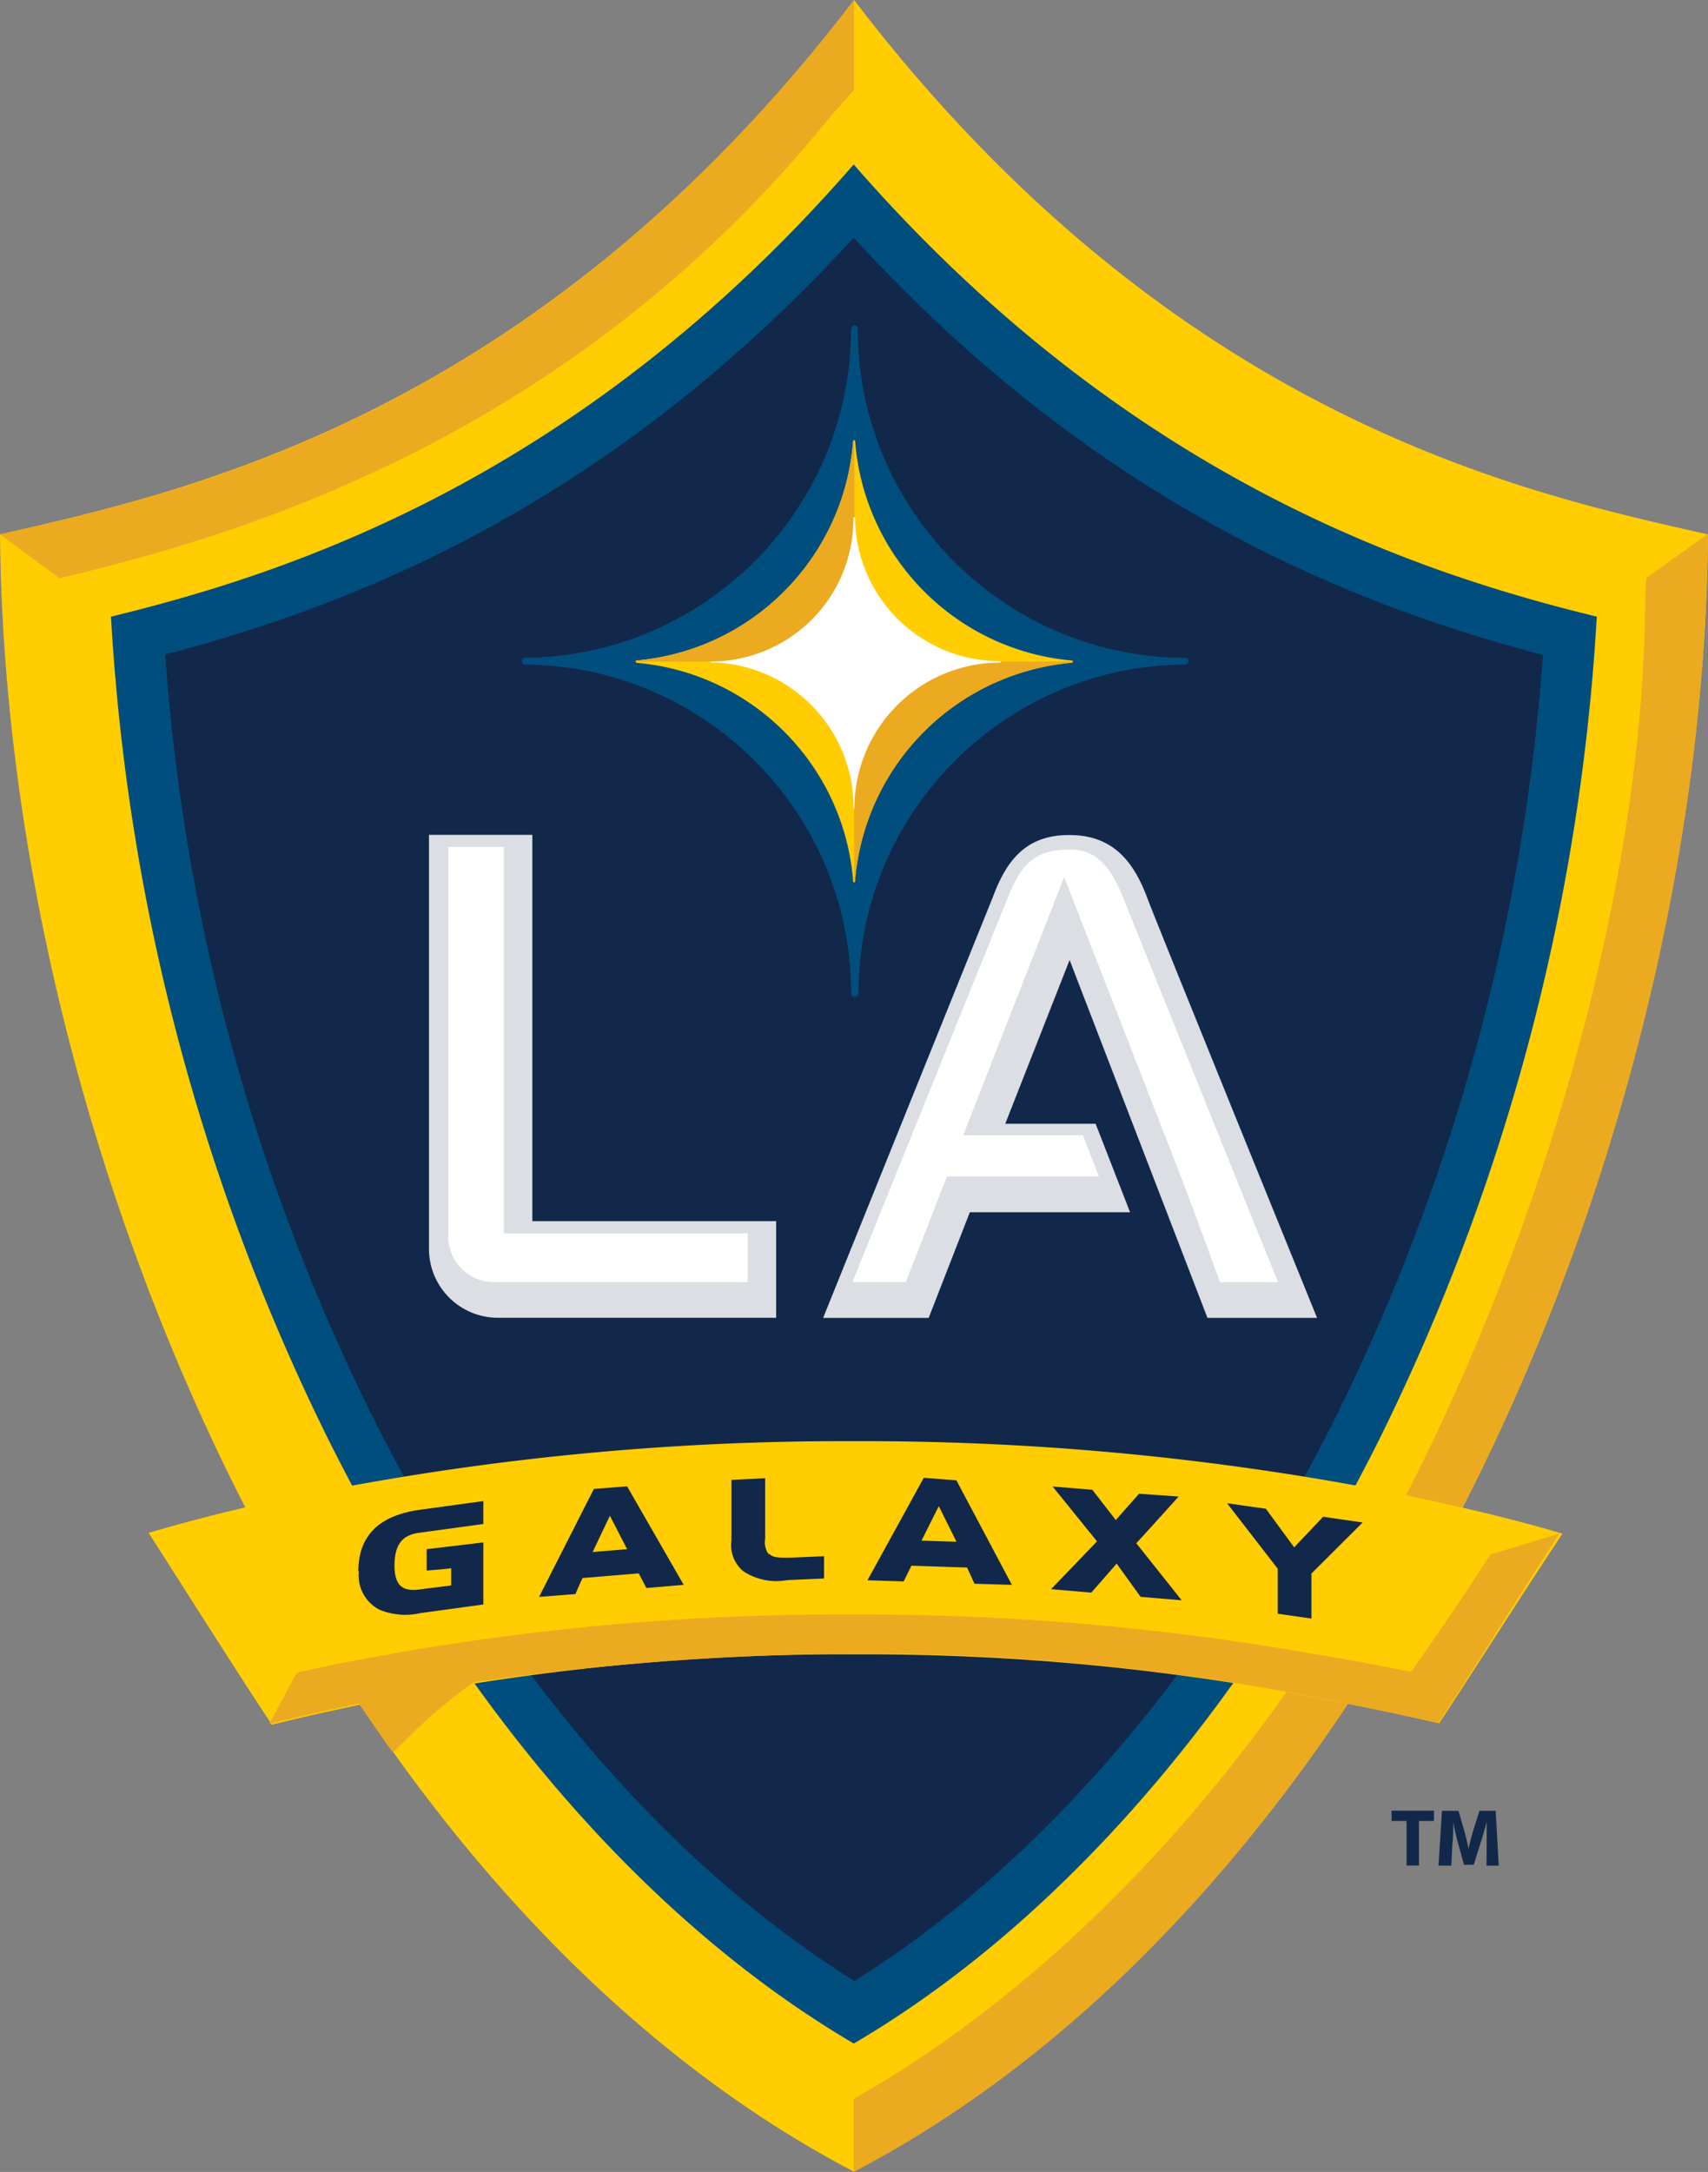 <svg data-type="color" clip-rule="evenodd" fill-rule="evenodd" image-rendering="optimizeQuality" text-rendering="geometricPrecision" shape-rendering="geometricPrecision" xmlns="http://www.w3.org/2000/svg" width="183.8mm" height="883.053" viewBox="0 0 183.75 233.578" data-bbox="0 0 183.75 233.579">
    <rect x="0" y="0" width="183.75" height="233.578" fill="#808080" stroke="none"/>
    <g>
        <path data-color="1" fill="#ffcd01" d="M91.898 233.569C35.536 204.122.575 123.977 0 57.474 19.158 53.054 57.317 45.184 91.89.01c34.562 45.249 72.674 53.127 91.86 57.464-.566 66.503-35.527 146.593-91.852 176.039v.056z"></path>
        <path data-color="2" fill="#004e7d" d="M11.938 66.317a228.863 228.863 0 0 0 23.088 87.885c14.635 29.567 34.71 52.571 56.826 65.566 22.105-12.976 42.19-36.009 56.826-65.566a228.803 228.803 0 0 0 23.107-87.885c-18.955-4.634-50.422-14.737-79.942-48.632C62.359 51.58 30.957 61.69 11.938 66.317z"></path>
        <path data-color="3" fill="#12284a" d="M17.777 70.423a219.205 219.205 0 0 0 22.022 81.36c13.412 27.074 31.866 48.632 52.127 61.265 20.224-12.633 38.67-34.239 52.08-61.266a219.604 219.604 0 0 0 21.985-81.34c-19.778-5.22-47.52-15.758-74.148-44.889-26.6 29.094-54.324 39.68-74.15 44.852l.085.018z"></path>
        <path data-color="4" fill="#ecaa20" d="m89.285 12.605 2.595-2.948V0C57.317 45.25 19.158 53.127 0 57.466l6.396 4.717 2.168-.529c20.057-4.856 53.99-15.969 80.72-49.05zm94.373 44.87-.02.064h.103c-.574 66.438-35.536 146.555-91.908 176.04v-7.842l1.743-1.02c22.754-13.402 44.582-37.315 59.32-67.16 13.652-27.61 23.968-63.1 24.097-93.076l.103-2.316 6.562-4.69z"></path>
        <path data-color="3" fill="#12284a" d="M151.319 195.836h-1.612v-1.112h4.56v1.112h-1.613v4.792h-1.335v-4.792zm8.62 2.54v-2.428c-.195.75-.445 1.594-.668 2.28l-.723 2.317h-1.047l-.63-2.28a24.564 24.564 0 0 1-.528-2.317 19.05 19.05 0 0 1-.102 2.447l-.102 2.243h-1.381l.37-5.895h1.78l.575 1.992c.204.692.372 1.394.5 2.105a28.41 28.41 0 0 1 .557-2.123l.62-1.974h1.752l.325 5.895h-1.317l.02-2.262z"></path>
        <path data-color="5" fill="#dbdee3" d="M83.566 141.717H53.564a7.415 7.415 0 0 1-7.415-7.415V89.785H57.27v41.542H83.5v10.39h.065z"></path>
        <path data-color="6" fill="#ffffff" d="M48.224 91.083v41.968a4.914 4.914 0 0 0 4.84 4.829h27.378v-5.237h-26.23v-41.56h-5.988z"></path>
        <path data-color="5" fill="#dbdee3" d="M88.552 141.735h11.354l4.43-11.363h17.24l-3.707-9.519h-9.723l6.924-17.61 14.83 38.483h11.79s-17.611-43.312-18.251-45.129c-1.38-3.707-3.55-6.794-8.341-6.794h-.14c-4.8 0-6.812 3.04-8.184 6.767l-18.222 45.165z"></path>
        <path data-color="6" fill="#ffffff" d="M91.704 137.88h5.746l4.421-11.364h16.35c-.797-2.048-1.242-3.151-1.705-4.42h-12.902l10.872-27.779 12.781 32.792s2.78 7.416 3.977 10.771h6.246c-2.427-5.95-15.311-38.002-16.683-41.403-1.371-3.402-2.947-5.116-5.663-5.116h-.065c-3.865 0-5.246 1.696-6.617 5.07 0 0-14.83 36.685-16.758 41.44v.01z"></path>
        <path data-color="1" fill="#ffcd01" d="M147.12 159.986a296.223 296.223 0 0 0-55.277-4.996 293.854 293.854 0 0 0-57.466 5.44 188.558 188.558 0 0 0-18.389 4.421c4.245 6.618 9.093 14.33 13.264 20.632 4.097-1.02 8.416-1.956 12.883-2.855a254.104 254.104 0 0 1 49.856-4.718 256.649 256.649 0 0 1 47.9 4.32c5.293 1.02 10.316 2.03 14.94 3.095 4.264-6.488 8.946-13.903 13.264-20.39-4.894-1.474-12.188-3.253-20.752-4.913l-.223-.037z"></path>
        <path data-color="3" fill="#12284a" d="M38.604 168.985A4.142 4.142 0 0 0 40.8 173.1a7.22 7.22 0 0 0 4.422.38l6.775-.927v-6.673l-6.099.723v2.298c1.622-.129 1.919-.148 2.642-.25v1.854l-3.318.417c-1.64.232-2.781-.12-2.781-2.548 0-2.781 1.316-3.365 2.78-3.55l6.776-.927v-2.465l-6.775.927c-4.422.602-6.674 2.78-6.674 6.644l.056-.018zm25.285-8.86-5.895 11.613 3.91-.306s.557-1.297.77-1.724l6.043-.5.825 1.575 4.013-.342-6.09-10.595-3.576.278zm-.13 6.784 1.854-3.902 1.853 3.597-3.707.305zm18.926.232a2.245 2.245 0 0 1-.37-1.678v-6.488l-3.624.176v6.534a3.622 3.622 0 0 0 1.316 3.318 6.487 6.487 0 0 0 4.699.927l3.948-.176v-2.391l-3.707.158c-1.224 0-1.798 0-2.253-.454l-.01.074zm16.693-8.212-6.053 11.02 3.893.12.835-1.686 5.987.194.797 1.743 4.023.12-5.969-11.243-3.513-.268zm-.232 6.756c.353-.723 1.354-2.724 1.854-3.707l1.9 3.828-3.754-.12zm27.639-4.745-4.245-.297-2.502 2.827-2.521-3.253-4.273-.352 4.773 5.894a1558.7 1558.7 0 0 1-4.94 5.145l4.328.37s2.179-2.474 2.725-3.123l2.577 3.577 4.42.371-4.884-6.136c.297-.296 4.552-5.014 4.552-5.014l-.01-.009zm15.563 2.178-3.116 3.29-3.048-4.152-4.171-.593 5.45 7.044v4.838l3.624.52v-4.84l5.514-5.495-4.254-.612z"></path>
        <path data-color="4" fill="#ecaa20" d="M160.319 167.187c-3.577 5.663-8.518 12.615-8.518 12.615-4.421-.927-9.194-1.724-14.255-2.577a280.288 280.288 0 0 0-45.685-3.596 277.348 277.348 0 0 0-47.65 3.865c-4.263.75-8.341 1.474-12.29 2.39l-2.947 5.516c3.095-.77 7.961-1.853 9.64-2.197 0 0 3.595 5.367 3.706 5.246.112-.12 2.55-2.577 4.041-3.902a58.415 58.415 0 0 1 4.588-3.642 303.69 303.69 0 0 1 40.782-3.077 255.287 255.287 0 0 1 47.9 4.328c7.119 1.353 12.281 2.52 15.108 3.151 4.292-6.562 8.564-13.513 13.032-20.39l-7.452 2.27z"></path>
        <path data-color="2" fill="#004e7d" d="M91.565 35.258c.026 19.45-15.625 35.286-35.073 35.489a.371.371 0 0 0-.352.371c0 .195.158.352.352.352 19.418.163 35.073 15.95 35.073 35.37a.342.342 0 0 0 .519.305h.074a.343.343 0 0 0 .204-.305c0-19.444 15.694-35.242 35.137-35.37a.352.352 0 0 0 .352-.352.372.372 0 0 0-.352-.371c-19.476-.081-35.221-15.892-35.221-35.37a.352.352 0 0 0-.306-.379.353.353 0 0 0-.37.344l-.037-.085z"></path>
        <path data-color="1" fill="#ffcd01" d="M91.898 47.335c.057 0 .102.045.102.102.956 12.503 10.811 22.483 23.301 23.597a.113.113 0 0 1 .121.122c0 .12-.093.1-.13.12-1.89.157-3.755.527-5.56 1.103a25.617 25.617 0 0 0-17.75 22.402.111.111 0 0 1-.093.12.12.12 0 0 1-.102-.12c-.976-12.47-10.823-22.406-23.282-23.497a.128.128 0 0 1-.112-.138c0-.12 0-.102.12-.12C80.975 69.9 90.807 59.948 91.778 47.475a.12.12 0 0 1 .12-.122v-.018z"></path>
        <path data-color="4" fill="#ecaa20" d="M91.898 47.335a.12.12 0 0 0-.12.12c-.96 12.493-10.804 22.462-23.283 23.58a.112.112 0 0 0-.102.111h23.56l-.055-23.81zm0 47.566-.065-23.755h23.58a.121.121 0 0 1-.093.13c-1.89.17-3.754.546-5.561 1.121a25.617 25.617 0 0 0-17.768 22.384.41.41 0 0 1-.093.12z"></path>
        <path data-color="6" fill="#ffffff" d="M107.59 71.1c-8.546.01-15.507-6.86-15.608-15.405-.028-.084-.149-.084-.177 0a15.305 15.305 0 0 1-4.42 10.892 15.465 15.465 0 0 1-10.864 4.56c-.05 0-.092.04-.092.092a.095.095 0 0 0 .092 0c8.563.157 15.396 7.192 15.303 15.757a.096.096 0 0 0 .093 0 15.691 15.691 0 0 1 15.672-15.74.09.09 0 0 0 .075-.092l-.075-.065z"></path>
    </g>
</svg>
